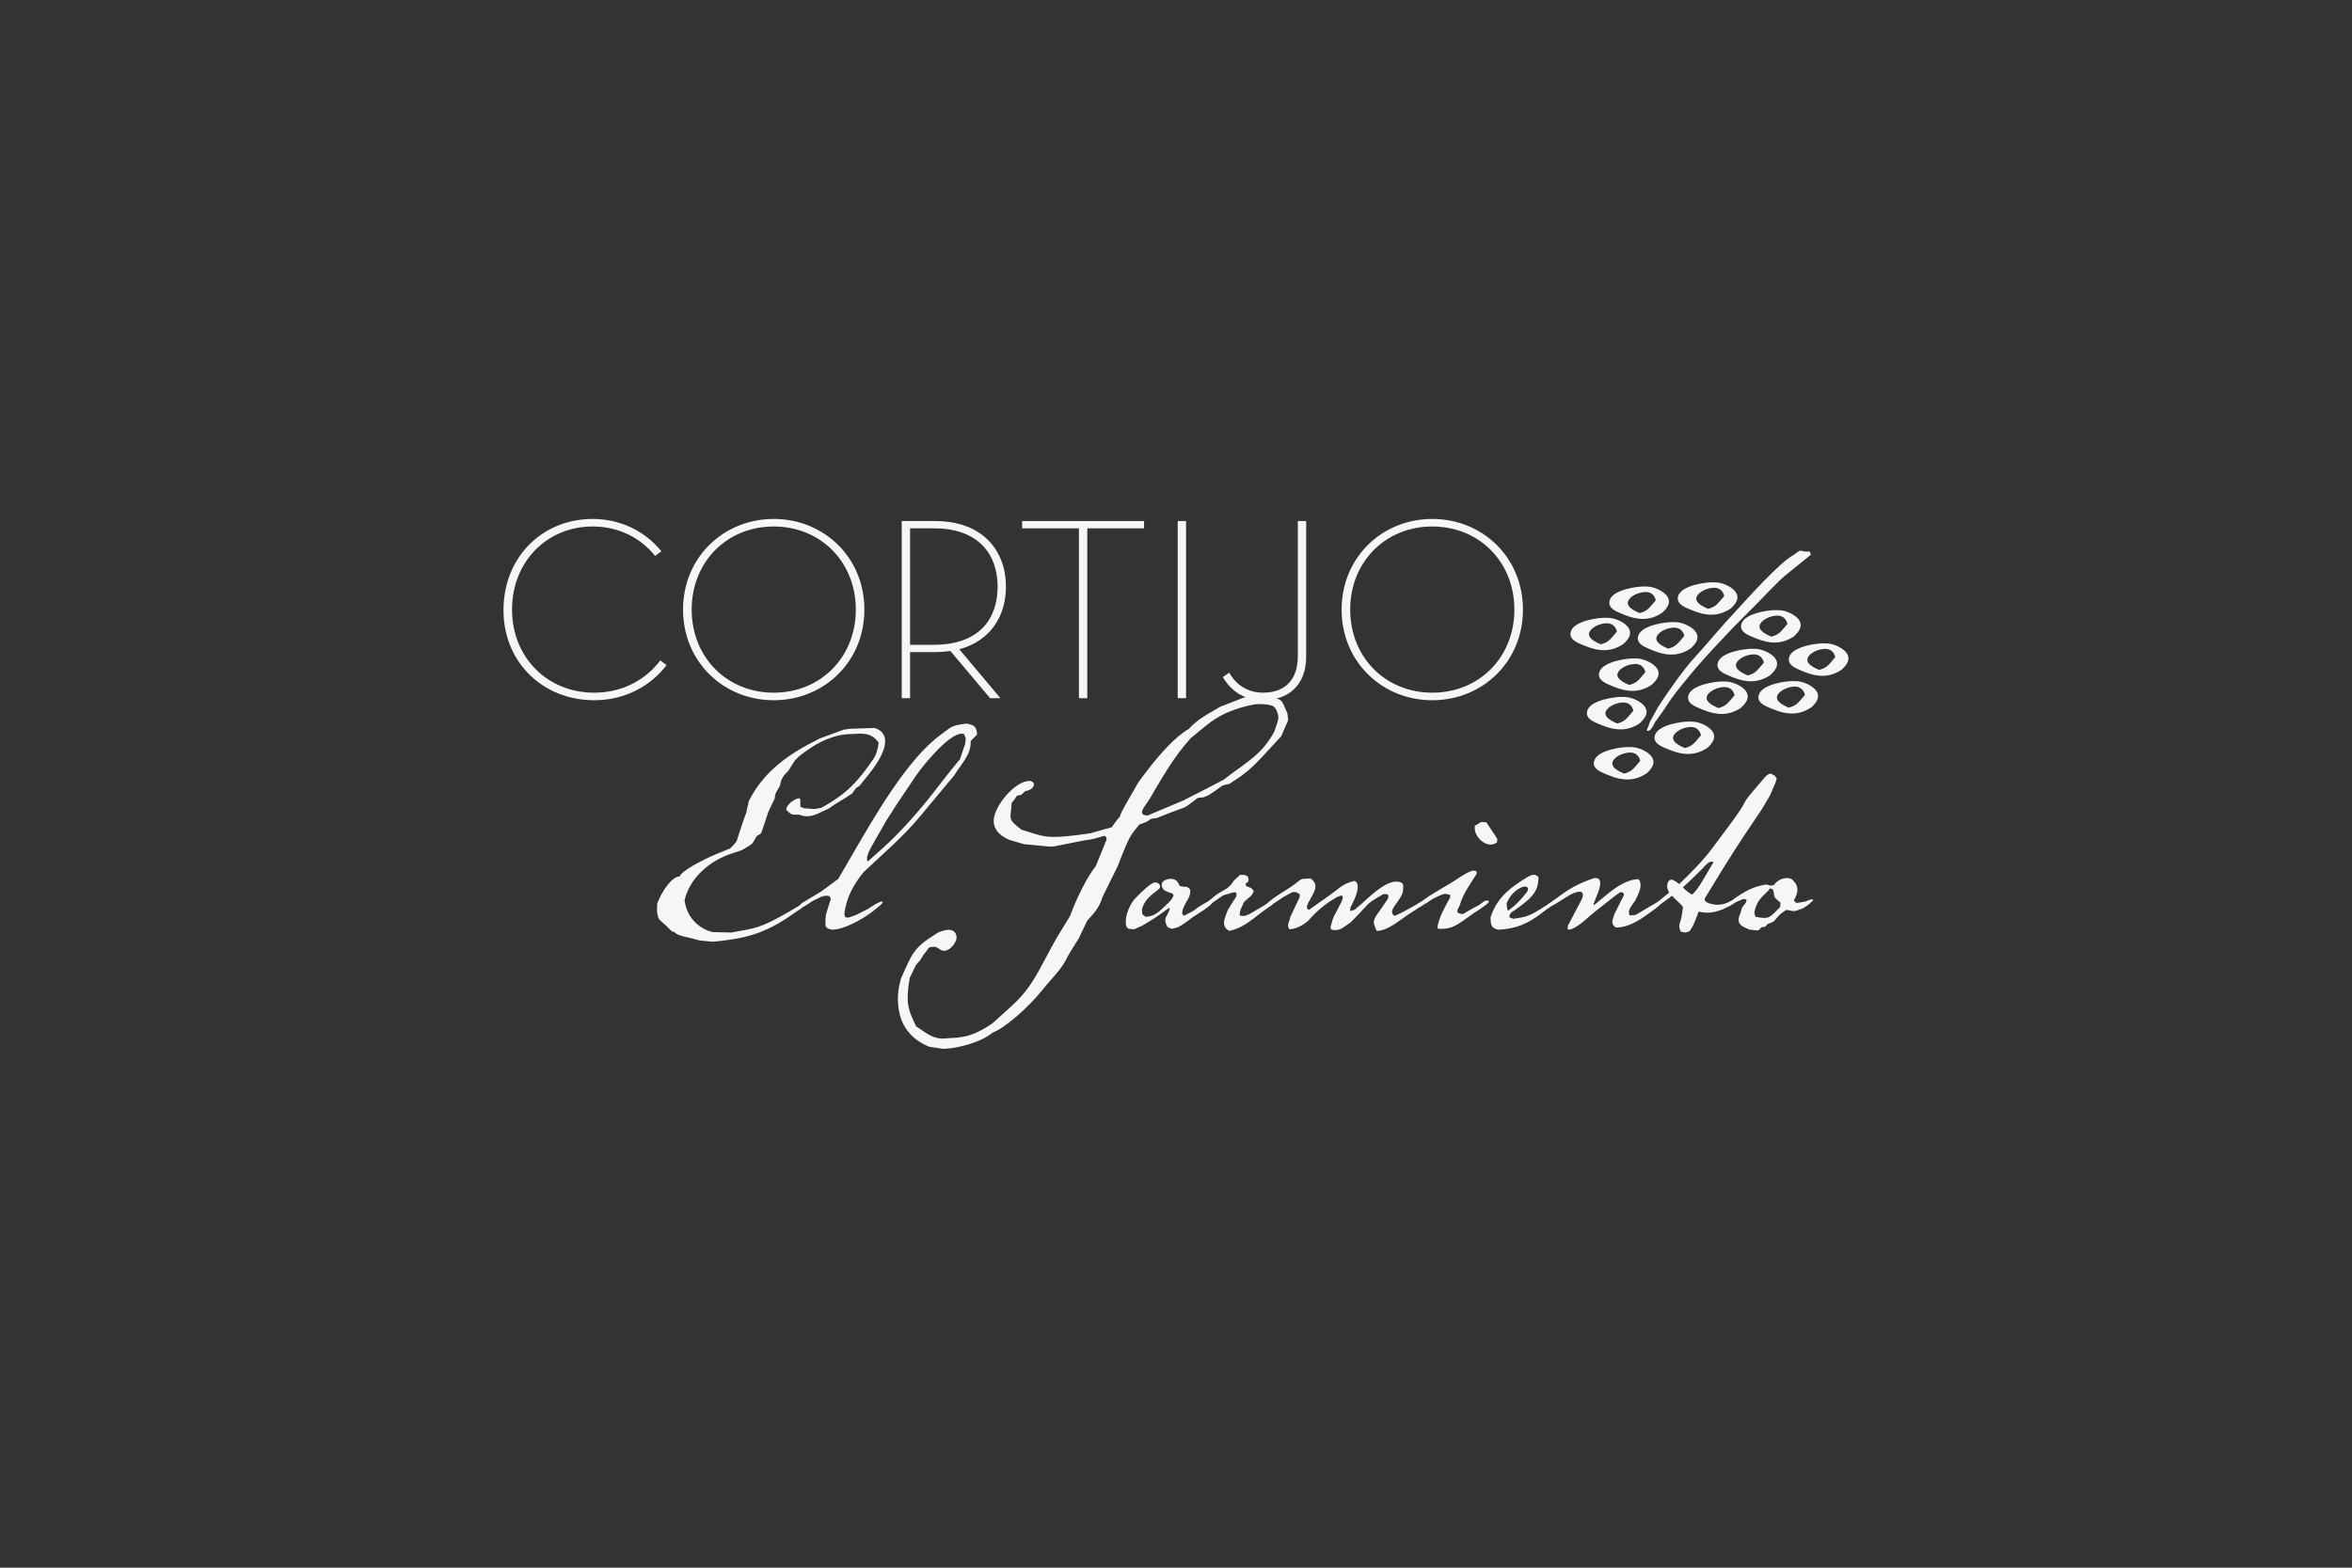 <svg xmlns="http://www.w3.org/2000/svg" id="Ebene_1" data-name="Ebene 1" viewBox="0 0 510.24 340.16"><rect x="0" y="0" width="510.24" height="340.16" fill="#333333" stroke="none"/><defs><style>      .cls-1 {        fill: #f6f6f6;        stroke-width: 0px;      }    </style></defs><g><path class="cls-1" d="m188.24,168.29l-1.75,2.19c-.52.35-.7.44-.79.52-.17.18-.26.35-.79,1.14-1.75,1.23-3.5,2.1-5.16,3.32-1.66.7-3.06,1.66-4.64,1.66-.53,0-1.05-.09-1.75-.35h-.88c-.7,0-.96-.09-1.92-1.05,0-.79.87-1.75,2.19-2.36l.61-.17.26.26v1.58l.79.35,2.27.17,1.49-.26c5.51-3.06,7.87-5.6,11.29-10.59.61-.87,1.05-2.27,1.14-3.59-1.23-1.66-2.45-1.92-4.11-1.92-.61,0-1.31.09-2.01.09-2.62,0-5.86,1.14-8.58,2.98-2.19,1.49-2.71,1.92-3.06,2.36-.44.35-.7.88-1.75,2.54l-1.05,1.14c-.79,1.4-.44.61-.88,2.28-1.14,2.01-.79,1.05-1.14,2.8-1.93,3.94-.87,1.57-2.8,7.18-.09.44-.96.7-1.05.87-.17.17-.26.53-.96,1.57l-.7.53c-2.19,1.31-.96.7-3.76,1.66-4.81,1.58-9.1,5.25-10.24,10.15.53,4.2,3.68,6.39,6.13,6.91l4.02.09c4.9-.96,5.87-.61,12.87-4.73l1.49-.88,1.05-.7c.18-.09.26-.09.35-.09.26,0,.35.09.35.18,0,.35-1.22,1.22-1.84,1.57l-.87.61c-6.3,4.46-10.77,5.43-17.5,6.04l-2.71-.26-1.66-.44c-1.22-.35-3.41-.62-3.85-1.4-.61,0-1.05-.61-1.75-1.31-1.05-.96-1.92-1.49-1.84-2.19-.26-.44-.26-1.31-.17-2.71,1.05-2.8,3.24-5.87,4.9-5.87.26-1.14,4.9-3.59,8.05-4.9l2.8-1.14c.44-.35,1.05-.96,1.49-1.66,1.49-4.72,1.84-5.43,2.1-6.21.09-.44.18-.96.53-2.45,3.24-6.39,8.49-10.15,15.4-13.57l5.25-1.92,1.31-.18,5.34-.18c1.66.53,2.27,1.66,2.27,2.89,0,2.45-2.19,5.51-3.76,7.44Z"></path><path class="cls-1" d="m189.73,196.3c.09-.09,1.31-.7,1.57-.7.18,0,.18.09.18.17,0,.35-1.05,1.05-1.84,1.75-2.89,2.27-6.83,4.2-9.01,4.2-.52,0-.96-.18-1.4-.53-.17-.17-.17-.61-.17-1.05v-.09c0-.79.08-1.57.35-2.36l.79-2.54c0-.61-.35-.79-.79-.79s-.96.09-1.31.26l-1.66.79c-.44.18-1.84,1.4-2.45,1.4-.09,0-.35-.09-.35-.26,0-.61.17-.44,2.98-2.19l1.57-.96,3.68-2.71.18-.35,3.06-5.25c4.72-8.14,11.73-20.3,18.81-25.55,2.62-1.92,2.36-2.1,5.77-2.54,1.4.35,2.1.35,2.28,2.27,0,.26-.44.44-1.4,1.58.17,2.89-2.19,5.08-3.59,7.44-2.54,2.97-4.99,6.04-7.52,9.01-3.59,4.29-7.88,7.96-12.08,11.9-2.28,2.8-3.68,5.42-4.2,8.92.09.88.09.97.7.97h.26c2.28-.79.88-.26,4.11-1.84l1.49-.96Zm1.66-12.17c1.84-1.66,5.25-4.9,9.8-10.5,2.45-3.06,4.64-6.04,7.09-8.93,1.23-4.02,1.05-2.45,1.23-4.46-.35-.87-.18-1.05-.96-1.05-2.8.17-8.14,6.65-9.89,9.19l-4.11,6.13-2.19,3.41-3.06,5.34c-.79,1.4-1.22,2.36-1.22,3.06,0,.17.09.44.17.61l3.15-2.8Z"></path><path class="cls-1" d="m219.48,174.15c-.09,1.49-.26,2.36-.26,2.98,0,.87.44,1.4,2.36,2.89,3.59,1.14,4.72,1.57,7,1.57,1.14,0,2.54-.09,4.73-.35,2.1-.26,2.71-.35,3.24-.44.7-.17,1.4-.44,4.64-1.31,1.14-1.66,1.49-2.01,1.75-2.27.09-.44.26-.88,1.14-2.45,3.67-6.3,2.1-4.02,4.55-7.26,3.06-4.03,6.48-7.79,9.28-9.36,1.84-2.01,3.68-2.98,6.83-4.81l5.16-2.01c1.31-.18,1.58-.18,1.75-.18.26-.09.44-.09,1.23-.26.79,0,.96-.09,1.22-.09.18,0,.35.18,1.23.35,3.06.79,2.54.44,3.94,3.59.09.88.18,1.14.18,1.4,0,.35-.18.52-.7,1.75l-.79,1.84-4.2,4.55c-2.45,2.63-3.85,3.76-7,5.78-.96.26-1.31.26-1.57.44-.44.17-.7.61-2.97,2.01-1.4.61-.61.44-2.36.61-4.02,3.06-1.22,1.23-8.92,4.38-2.36.17-.61.44-3.76,1.4-1.92,2.28-2.19,2.71-3.85,6.83-1.4,3.5-.26.96-1.93,4.38l-2.19,4.46c-.7,2.36-2.01,3.76-3.33,5.16-3.15,6.48-.44,1.4-4.11,7.53-1.49,3.15-3.06,4.37-5.69,7.61-2.89,3.59-8.05,8.23-10.76,9.19-2.19,1.92-7,3.32-10.24,3.5-.7.09-.87-.09-3.5-.43-4.55-1.84-6.47-5.34-6.74-9.19-.18-1.84.09-3.76.61-5.6,2.45-5.51,2.71-6.65,7.61-9.72,1.05-.7,2.19-.78,2.45-.87,1.22-.09,1.92.52,2.01,1.57.09.96-1.22,2.89-2.63,2.98-.96.09-1.4-.96-2.45-.88-1.4.26-.53-.09-2.1,1.75-.88,1.49-.35.7-1.66,2.27l-1.31,2.71c-.35,1.84-.53,3.59-.44,5.16.17,2.1,1.05,3.77,1.84,5.43,1.57.88,3.15,2.62,5.86,2.62,2.98-.35,5.34.35,10.68-3.32,1.4-1.31,3.94-3.5,4.99-4.55,1.92-1.92,3.41-3.76,5.43-7.53,4.38-8.22,2.89-5.34,6.39-11.2,1.58-4.2,3.68-8.4,5.6-10.85l2.36-5.78-.09-.44-.35-.35c-4.11,1.22-2.19.53-5.95,1.31l-2.63.52c-1.93.35-2.36.53-2.98.53-.79,0-1.75-.17-5.95-.53l-3.24-.96c-2.36-1.05-3.32-2.45-3.32-4.11,0-3.06,4.55-8.66,7.79-8.66.35,0,.7.17.96.61,0,.87-.79,1.4-1.75,1.57-.61.17-.7.96-1.57.96-.61,0-.26.18-1.49,1.58Zm56.53-21c-.88-.35-2.62-.44-3.5-.35-2.45.35-5.07,1.22-7.09,2.19-2.54,1.23-4.73,3.24-7.09,5.16-3.76,4.11-6.39,8.92-9.1,13.48-.44.7-1.49,1.92-1.49,2.62,0,.44.44.7,1.23.7l7.7-3.24,5.16-2.63,3.68-1.93c4.29-3.41,8.14-5.16,10.94-10.41.44-1.4.87-2.28.87-3.06,0-.7-.44-2.19-1.31-2.54Z"></path><path class="cls-1" d="m253.78,197.17l-.09-.18-.44.26c-1.93,1.4-2.45,1.84-5.43,3.59l-1.75.79c-1.31-.09-1.84.09-1.84-1.76,0-1.57.96-3.76,2.01-4.9,2.01-2.1,3.67-3.5,4.29-3.5.53,0,1.14.26,1.14.96,0,.88-3.15,1.75-3.94,4.9.09,1.23-.09.96.79,1.58.96,0,1.93-.26,3.24-1.4.44-.44,2.8-2.36,2.8-3.24s-2.54-.35-2.54-2.36c0-.87,1.31-1.22,2.01-1.22,1.23,0,1.66.96,1.92,1.57.17,0,.61.18,1.57.18.44.35.7.35.7.96,0,.26-.09.96-.35,1.4-.26.61-1.4,2.18-1.4,3.24,0,.09.09.61.35.61.35,0,.7-.35,1.49-.7,1.66-.88.7-.61,2.54-1.66.44-.26,1.58-.96,2.01-.96.17,0,.17.09.17.18s-.09.35-.35.79l-1.49,1.14-.96.61c-2.63,1.66-1.31.96-3.5,2.45-.79.44-.96.61-1.22.7-.17.09-.44.09-1.31.35l-.88-.35c-.35-.61-.52-1.05-.52-1.49,0-.87.26-.61.87-2.19l.09-.35Z"></path><path class="cls-1" d="m268.22,193.84l-.26-.26-.87.18-1.75.52-2.01,1.4c-1.05.79-1.66,1.14-1.92,1.14h-.18l.09-.61c3.32-2.63,1.66-1.58,4.81-3.41l.88-.79.7-.96,1.31-1.23c.96,0,1.84,0,1.84,1.05,0,.09,0,.26-.09.44-.44.35-.53.35-.53.52,0,.09,0,.18.09.44.7.26,1.31.35,1.66,1.14-.79,1.4-.17.52-2.1,2.27-.96,2.27-.79,1.31-.96,2.98l.79.09c.35,0,.61-.09,1.23-.35l2.1-1.23c2.01-1.22,2.89-1.75,3.15-1.75l.18.09c0,.26-.18.53-.35.79l-1.75,1.22-1.05.79c-2.01,1.57-3.94,3.15-6.56,3.68-.87-.52-1.14-1.05-1.14-1.75,0-.79.44-1.66.79-2.71l1.22-2.01.61-.88.09-.35v-.44Z"></path><path class="cls-1" d="m300.07,194.02c-1.84,1.14-2.45,1.4-2.89,1.84-.7.44-1.14,1.31-4.2,4.29-1.31.88-2.01,1.66-3.33,1.66-.26,0-.52,0-.78-.09l-.26-.44c.87-3.06.17-1.14,2.45-5.69.09-.35.26-.61.26-.88,0-.09-.09-.26-.26-.44l-.96.35c-2.62,1.49-4.29,2.89-6.39,5.25-1.05.88-2.62,1.76-4.02,1.76-.17-.26-.26-.53-.26-.79,0-.53.35-1.14.52-1.93l2.01-4.29v-.61l-.79-.44h-.79l-1.93,1.05-1.84,1.23-1.66.96h-.09c-.26,0-.35-.09-.35-.17,0-.44,1.66-1.75,2.54-2.28l2.19-1.4c3.85-2.45,2.01-2.19,5.07-2.36.61.44,1.05.96,1.05,1.75,0,1.49-1.84,3.5-1.84,4.46,0,.26.09.44.44.61l3.85-2.71c2.8-1.92,3.06-2.8,6.04-3.59.53.26.7.7.7,1.31,0,1.57-1.32,3.94-1.58,4.46l-.09.79.96-.26,1.14-.96c1.75-1.49,5.34-5.25,7.96-5.16,1.22,0,1.49.44,1.49,1.14,0,.35-.09.7-.09,1.14-.61,1.84-2.36,3.24-2.36,4.29,0,.35.18.61.53.88,1.66-.7,3.15-1.58,4.72-2.45.35-.26,1.31-.79,1.75-.79.09,0,.17,0,.17.18,0,.09-.09.26-.35.61l-1.75,1.14-.96.61c-2.1,1.31-4.9,3.94-7.44,3.94-.35-.87-.61-1.4-.61-1.84,0-.87.53-1.48,1.58-2.97l1.49-2.19c0-.26.09-.44.09-.53,0-.35-.18-.44-.52-.44h-.61Z"></path><path class="cls-1" d="m319.84,188.94c.35,0,.53.09.53.62-1.4,2.27-2.97,4.29-3.67,6.82l-.52,1.05v.61l.78.26h.52l.53-.35,1.23-.7,1.75-.96,1.05-.79c.26-.09.44-.09.61-.09.26,0,.35.09.35.18,0,.44-1.57,1.39-2.19,1.84l-.96.61-2.1,1.49c-1.57,1.14-2.97,2.01-4.9,2.01h-.79l-.26-.26c.52-2.62,1.49-4.11,2.8-6.57v-.53l-1.13-.26-1.05.35-1.49.7-1.31.87-1.66.96h-.61l.17-.61,2.63-1.84,2.89-1.75,1.22-.7c1.67-.96,3.33-2.36,5.17-2.98h.43Zm4.9-6.12c-.44.26-.88.44-1.31.44-1.75,0-3.5-1.84-3.5-3.59v-.09c0-.7-.09-.17,1.23-1.14l.35-.09.96.09,2.36,3.59-.09.79Z"></path><path class="cls-1" d="m328.33,199.36c2.89-.44,3.33-.44,7.35-3.06.96-.61,1.57-.88,1.75-.88l.09.09c0,.26-.88,1.14-1.92,1.75l-1.05.79c-3.06,2.36-5.6,3.5-9.54,3.68-1.58-.44-1.58-.96-1.66-2.62,1.14-3.85,3.94-6.3,7.09-8.23,1.05-.61,2.36-1.75,3.32-.52,0,2.62-1.05,4.11-3.76,6.12l-1.58,1.14c-.44.17-1.22.88-.87,1.49l.79.26Zm-1.14-1.84h.09c1.66-1.22,2.71-2.36,4.02-4.02.35-.7.17-1.14-.53-1.14-.44,0-1.22.35-2.1,1.05-.79.7-1.4,1.57-1.84,2.62l.17,1.4.18.09Z"></path><path class="cls-1" d="m352.31,194.19c-.09-.44-.26-.61-.53-.61-.44,0-.96.53-1.4.79l-4.55,3.59c-1.23.96-3.94,3.76-5.6,3.76l-.17-.18.09-.7,2.8-5.34c.35-.61.44-1.05.44-1.32,0-.52-.26-.7-.7-.7-.62,0-1.58.35-2.54.96l-2.54,1.58c-.79.52-1.4.7-1.75.7-.09,0-.17,0-.17-.17,0-.09.09-.17.17-.35l2.54-1.84c2.36-1.75,4.73-2.97,7.53-3.85.96,0,1.22.44,1.22,1.14,0,1.23-.87,2.89-1.05,3.5l-.44,1.05.18.17,2.97-2.45c1.83-1.49,4.29-3.15,6.65-3.15.35.44.44.79.44,1.31,0,1.14-.78,2.45-1.14,3.33-.52.7-1.4,1.75-1.4,2.54,0,.26.09.53.26.7.52-.09.79-.09,1.05-.09.52-.18,1.05-.61,3.94-2.27,1.05-.61,1.66-.88,1.84-.88l.17.09c0,.35-.96,1.31-1.84,1.92-2.89,2.1-5.16,3.76-8.22,3.85-.61-.44-.79-.79-.79-1.23s.26-.96.44-1.66l2.1-4.2Z"></path><path class="cls-1" d="m360.71,195.86l-1.4.96h-.61l.17-.52c.96-.79,2.54-2.02,3.24-2.63-.26-.44-.44-.96-.44-1.22,0-.96.35-1.58.96-1.58.35,0,1.14.52,1.66.96,2.45-2.36,5.34-5.25,7.44-8.14l3.06-4.11c4.99-6.65,2.62-4.46,5.25-7.61l3.06-3.59c.52-.35.7-.52.96-.52s.52.26,1.05.52c.18.44.35.53.35.61s-.17.26-.26.79l-1.22,2.8-1.75,2.98-3.76,5.6c-2.8,4.2-5.86,9.19-8.66,13.83-.17.79,1.13,1.14,2.27,1.31,1.14.09,2.36-.17,3.33-.79h.35c.44,0,.53.09.53.18,0,.44-1.66,1.14-2.45,1.57-1.49.61-2.63.79-3.41.79-.44,0-1.31-.09-1.93-.26-.52,1.4-1.22,3.42-2.01,4.29-.61.17-.7.26-.88.26s-.35-.09-.96-.18c-.26-.52-.35-.87-.35-1.23,0-.53.26-.96.44-1.75.17-.79.26-1.49.35-2.36-.09-.35-1.57-1.57-2.36-2.45l-2.01,1.49Zm6.3-1.75c1.22-.61,3.5-5.16,4.72-7-.18-.09-.35-.17-.44-.17-.7,0-1.49,1.05-2.01,1.57-1.23,1.22-2.89,2.89-4.2,4.02.53.61,1.23,1.14,1.93,1.57Z"></path><path class="cls-1" d="m389.76,195.94l2.01-.35c.7-.35,1.14-.44,1.4-.44.09,0,.17,0,.17.09,0,.26-1.14,1.23-2.19,1.84-1.14.44-1.66.61-2.01.61-.44,0-.79-.17-1.66-.26l-1.31.96c-1.84,1.92-.87,1.4-2.71,2.1-.7.79-.26.53-1.31.7-.61.61-.61.7-.87.7s-.7-.09-1.75-.18c-1.4-.61-2.36-.96-2.36-2.1,0-.35.09-.87.44-1.57.44-1.49,0-.7,1.14-2.19l.17-.61c-.35-.17-.53-.17-.7-.17s-.35.17-1.49.61c-.7.35-1.75,1.14-2.19,1.14l-.09-.17c0-.17.09-.35.17-.44,2.63-2.02,5.16-3.85,8.58-4.29l.96.26.7-.17c.61-.96,1.84-1.49,2.8-1.49.44,0,.79.09,1.05.26.7.61,1.22,1.31,1.22,2.28,0,.61-.26,1.4-.78,2.36l.61.53Zm-8.93,2.98c.87.18,1.49.26,1.93.26,1.22,0,1.66-.61,3.41-2.36l.09-.96c-1.93-1.58-1.05-1.05-1.66-2.89-.26-.09-.44-.18-.53-.18-.17,0-.17.18-.7.7-1.57,1.57-2.27,2.1-2.8,4.55l.26.88Z"></path></g><g><path class="cls-1" d="m109.23,132.27c.06-11.47,8.48-19.67,19.33-19.67,5.99,0,11.31,2.6,14.92,7.01l-1.36,1.02c-3.22-4.01-7.97-6.39-13.57-6.39-9.95,0-17.47,7.69-17.47,18.03s7.63,18.03,17.81,18.03c6.05,0,11.13-2.71,14.36-7.01l1.36,1.02c-3.62,4.75-9.27,7.63-15.71,7.63-11.08,0-19.73-8.2-19.67-19.67Z"></path><path class="cls-1" d="m148.18,132.27c0-11.36,8.82-19.67,19.67-19.67s19.67,8.31,19.67,19.67-8.82,19.67-19.67,19.67-19.67-8.31-19.67-19.67Zm37.48,0c0-10.34-7.63-18.03-17.81-18.03s-17.8,7.69-17.8,18.03,7.63,18.03,17.8,18.03,17.81-7.69,17.81-18.03Z"></path><path class="cls-1" d="m217.04,151.49h-2.26l-8.59-10.23c-1.02.11-2.15.23-3.33.23h-5.43v10.01h-1.81v-38.44h7.24c10.29,0,15.37,6.39,15.37,14.25,0,6.39-3.39,11.76-10.12,13.57l8.93,10.63Zm-14.41-11.59c9.83,0,13.79-5.65,13.79-12.6s-4.07-12.66-13.79-12.66h-5.2v25.27h5.2Z"></path><path class="cls-1" d="m234.06,114.64h-12.32v-1.58h26.45v1.58h-12.32v36.86h-1.81v-36.86Z"></path><path class="cls-1" d="m255.49,113.05h1.81v38.44h-1.81v-38.44Z"></path><path class="cls-1" d="m265.27,146.91l1.41-.96c1.47,2.71,4.07,4.35,7.35,4.35,4.41,0,7.52-2.49,7.52-7.91v-29.34h1.81v29.45c0,6.33-4.07,9.44-9.33,9.44-4.41,0-7.12-2.26-8.76-5.03Z"></path><path class="cls-1" d="m291.05,132.27c0-11.36,8.82-19.67,19.67-19.67s19.67,8.31,19.67,19.67-8.82,19.67-19.67,19.67-19.67-8.31-19.67-19.67Zm37.48,0c0-10.34-7.63-18.03-17.81-18.03s-17.81,7.69-17.81,18.03,7.63,18.03,17.81,18.03,17.81-7.69,17.81-18.03Z"></path></g><g><path class="cls-1" d="m355.77,156.91c-2.64,1.79-5.29,1.66-8.2.48l-.08-.03-.6-.25c-1.27-.52-3.2-1.31-2.47-3.1.85-2.08,5.78-2.86,7.66-2.79,1.05-.01,1.75.19,2.49.5,1.42.58,3.17,1.82,2.47,3.53-.24.6-.71,1.1-1.28,1.65Zm-2.68-4.31c-1.42-.58-4.16.39-4.74,1.8-.3.75.2,1.65,2.51,2.59,1.58-.48,1.78-.75,3.47-2.76-.08-.64-.57-1.37-1.24-1.64Z"></path><path class="cls-1" d="m357.26,167.77c-2.65,1.79-5.29,1.67-8.2.48l-.07-.03-.6-.24c-1.27-.52-3.21-1.31-2.47-3.1.85-2.09,5.78-2.86,7.66-2.78,1.04,0,1.75.19,2.49.49,1.42.58,3.17,1.82,2.47,3.54-.24.59-.71,1.1-1.28,1.65Zm-2.68-4.31c-1.41-.58-4.16.39-4.74,1.81-.3.74.2,1.65,2.51,2.59,1.59-.49,1.79-.75,3.47-2.76-.08-.64-.57-1.37-1.24-1.64Z"></path><path class="cls-1" d="m370.43,162.24c-2.64,1.79-5.29,1.66-8.2.48l-.07-.03-.6-.24c-1.26-.52-3.2-1.31-2.47-3.1.85-2.09,5.78-2.86,7.66-2.78,1.05,0,1.75.19,2.49.49,1.42.58,3.17,1.82,2.47,3.53-.24.6-.71,1.1-1.28,1.65Zm-2.67-4.32c-1.42-.58-4.16.39-4.74,1.81-.3.75.2,1.65,2.51,2.59,1.59-.48,1.79-.75,3.47-2.76-.08-.64-.57-1.37-1.24-1.64Z"></path><path class="cls-1" d="m377.72,153.56c-2.65,1.79-5.29,1.66-8.2.48l-.08-.03-.6-.25c-1.27-.52-3.21-1.31-2.47-3.1.85-2.09,5.78-2.86,7.66-2.79,1.04,0,1.75.19,2.49.5,1.42.58,3.17,1.82,2.47,3.53-.24.6-.71,1.1-1.28,1.65Zm-2.68-4.31c-1.42-.58-4.16.39-4.74,1.8-.3.75.2,1.65,2.51,2.59,1.59-.48,1.78-.75,3.47-2.76-.08-.65-.57-1.37-1.24-1.64Z"></path><path class="cls-1" d="m358.37,148.55c-2.64,1.79-5.29,1.67-8.2.48l-.07-.03-.6-.24c-1.26-.52-3.2-1.31-2.47-3.1.85-2.09,5.78-2.86,7.66-2.79,1.05-.01,1.75.19,2.49.5,1.42.58,3.17,1.82,2.47,3.53-.25.59-.71,1.1-1.28,1.65Zm-2.68-4.31c-1.42-.58-4.16.39-4.74,1.8-.31.74.2,1.65,2.51,2.59,1.58-.48,1.78-.75,3.47-2.76-.08-.64-.57-1.37-1.24-1.64Z"></path><path class="cls-1" d="m384.08,146.47c-2.65,1.79-5.29,1.66-8.2.48l-.07-.03-.6-.25c-1.26-.52-3.2-1.31-2.47-3.1.85-2.09,5.78-2.86,7.66-2.79,1.05,0,1.75.19,2.49.5,1.42.58,3.17,1.82,2.47,3.53-.24.6-.71,1.1-1.28,1.65Zm-2.68-4.31c-1.42-.58-4.16.39-4.74,1.8-.3.75.2,1.65,2.51,2.6,1.59-.48,1.78-.75,3.47-2.76-.08-.65-.57-1.36-1.24-1.64Z"></path><path class="cls-1" d="m366.81,140.67c-2.65,1.79-5.29,1.67-8.2.48l-.07-.03-.6-.25c-1.27-.52-3.21-1.31-2.47-3.1.85-2.09,5.78-2.86,7.66-2.78,1.04-.01,1.75.19,2.49.5,1.42.58,3.18,1.82,2.47,3.53-.24.6-.71,1.1-1.28,1.65Zm-2.68-4.31c-1.42-.58-4.16.39-4.74,1.8-.3.75.2,1.65,2.51,2.59,1.59-.48,1.79-.75,3.48-2.76-.09-.64-.58-1.36-1.25-1.64Z"></path><path class="cls-1" d="m399.57,145.28c-2.64,1.79-5.29,1.67-8.2.48l-.07-.03-.6-.25c-1.27-.52-3.2-1.31-2.48-3.1.86-2.09,5.78-2.86,7.66-2.78,1.05,0,1.75.19,2.49.5,1.42.58,3.17,1.82,2.47,3.53-.24.59-.71,1.1-1.28,1.65Zm-2.68-4.31c-1.42-.58-4.16.39-4.74,1.8-.31.75.2,1.65,2.51,2.59,1.59-.48,1.79-.75,3.47-2.76-.08-.64-.57-1.36-1.24-1.64Z"></path><path class="cls-1" d="m352.2,139.72c-2.65,1.79-5.29,1.67-8.2.48l-.08-.03-.6-.24c-1.27-.52-3.21-1.31-2.47-3.1.85-2.09,5.78-2.86,7.66-2.78,1.05,0,1.75.19,2.49.5,1.42.58,3.17,1.82,2.47,3.53-.25.6-.71,1.1-1.28,1.65Zm-2.68-4.31c-1.42-.58-4.16.39-4.74,1.81-.3.75.2,1.64,2.51,2.59,1.59-.48,1.78-.75,3.47-2.76-.09-.64-.57-1.36-1.25-1.64Z"></path><path class="cls-1" d="m392.98,153.46c-2.65,1.79-5.29,1.67-8.2.48l-.08-.03-.6-.24c-1.27-.52-3.2-1.31-2.47-3.1.85-2.09,5.78-2.86,7.66-2.78,1.05-.01,1.75.19,2.49.5,1.42.58,3.17,1.82,2.47,3.53-.24.59-.71,1.1-1.28,1.65Zm-2.68-4.31c-1.42-.58-4.16.39-4.74,1.81-.31.74.2,1.65,2.51,2.59,1.59-.48,1.78-.75,3.48-2.75-.09-.64-.57-1.37-1.25-1.64Z"></path><path class="cls-1" d="m389.2,138.06c-2.64,1.79-5.29,1.67-8.2.48l-.08-.03-.59-.24c-1.27-.52-3.21-1.31-2.47-3.1.85-2.09,5.78-2.86,7.66-2.78,1.05,0,1.75.19,2.49.49,1.42.58,3.17,1.82,2.47,3.53-.24.6-.71,1.1-1.28,1.65Zm-2.68-4.31c-1.42-.58-4.16.39-4.74,1.81-.3.75.2,1.64,2.51,2.59,1.58-.48,1.78-.75,3.47-2.75-.09-.64-.58-1.37-1.25-1.64Z"></path><path class="cls-1" d="m375.48,132.02c-2.65,1.79-5.29,1.67-8.2.48l-.07-.03-.6-.24c-1.27-.52-3.2-1.31-2.47-3.1.85-2.08,5.78-2.86,7.66-2.78,1.04,0,1.75.19,2.49.5,1.42.58,3.17,1.82,2.47,3.53-.24.59-.71,1.1-1.28,1.65Zm-2.68-4.31c-1.42-.58-4.16.39-4.74,1.81-.3.74.2,1.64,2.51,2.59,1.58-.48,1.78-.75,3.47-2.76-.08-.64-.57-1.37-1.24-1.64Z"></path><path class="cls-1" d="m392.33,119.69c.01-.07.07-.06.14-.05.19.02.28.31.36.74l-5.14,4.16c-.79.6-1.75,1.45-6.24,6.12-2.16,2.24-4.37,4.26-8.59,8.82-1.19,1.24-4.74,5.12-6.36,7.15-2.31,2.85-3.6,4.29-5.32,7.07-.24.39-1.97,2.75-2.14,3.01-.53,1.12-.94,1.84-1.6,1.89-.13-.02-.18-.09-.16-.23.12-.4.53-1.12.5-1.4.02-.14,1.69-3.13,1.79-3.33,2.28-3.62,5.82-8.54,8.01-10.92,3.02-3.31,5.79-6.73,8.79-9.91,2.87-3.12,9.82-10.89,12.75-12.4,1.94-1.5.94-.72,3.21-.71Z"></path><path class="cls-1" d="m360.62,132.94c-2.64,1.79-5.29,1.66-8.2.48l-.07-.03-.6-.24c-1.27-.52-3.2-1.31-2.47-3.1.85-2.09,5.78-2.86,7.66-2.79,1.05,0,1.75.19,2.49.5,1.42.58,3.17,1.82,2.47,3.53-.24.6-.71,1.1-1.28,1.65Zm-2.68-4.31c-1.42-.58-4.16.39-4.74,1.81-.31.74.2,1.65,2.51,2.59,1.59-.48,1.79-.75,3.48-2.76-.08-.64-.57-1.36-1.24-1.64Z"></path></g></svg>